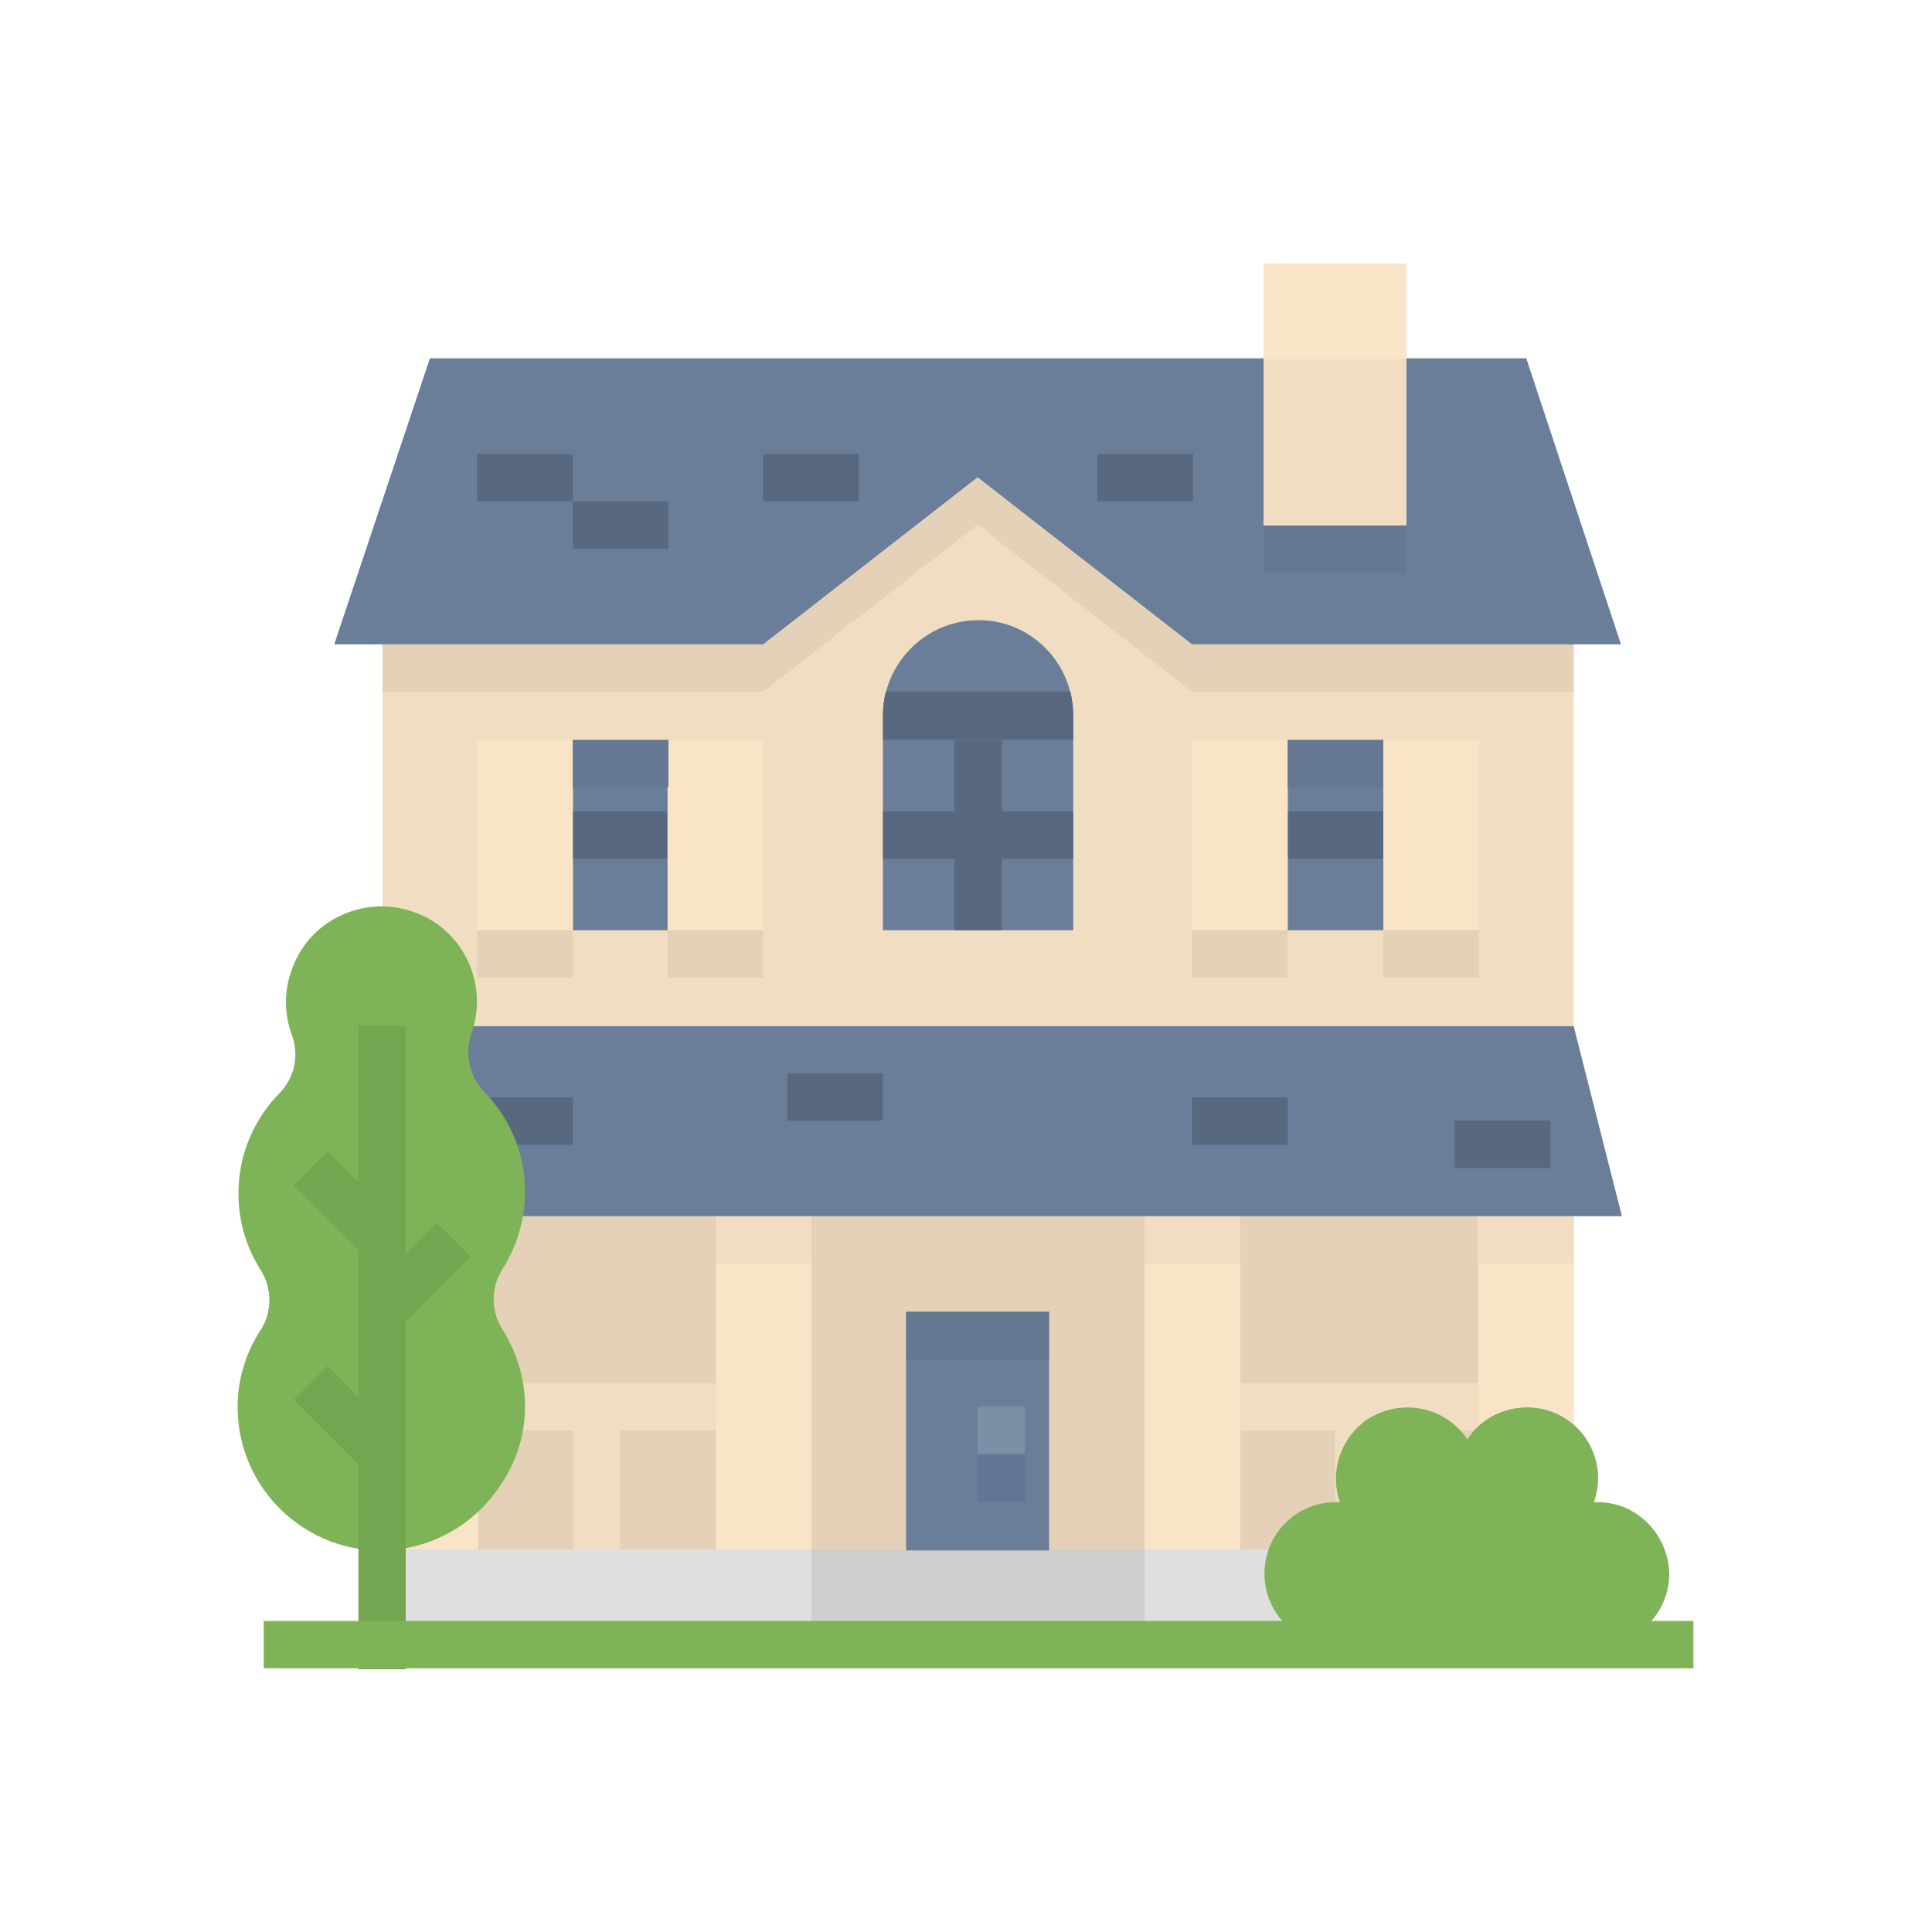 <?xml version="1.0" encoding="utf-8"?>
<!-- Generator: Adobe Illustrator 26.0.3, SVG Export Plug-In . SVG Version: 6.00 Build 0)  -->
<svg version="1.1" id="レイヤー_1" xmlns="http://www.w3.org/2000/svg" xmlns:xlink="http://www.w3.org/1999/xlink" x="0px"
	 y="0px" viewBox="0 0 200 200" style="enable-background:new 0 0 200 200;" xml:space="preserve">
<style type="text/css">
	.st0{fill:#E4D1B7;}
	.st1{fill:#F9E4C8;}
	.st2{fill:#F1DDC1;}
	.st3{fill:#DFDFDD;}
	.st4{fill:#CECECC;}
	.st5{fill:#6A7E99;}
	.st6{fill:#657892;}
	.st7{fill:#7D8FA6;}
	.st8{fill:#617692;}
	.st9{fill:#57687F;}
	.st10{fill:#7EB357;}
	.st11{fill:#74A550;}
</style>
<g id="Flat_00000055698656605358938880000006319408560527935140_">
	<path class="st0" d="M39.6,125.9h123.3v34.5H39.6V125.9z"/>
	<path class="st1" d="M39.6,125.9h9.9v34.5h-9.9V125.9z"/>
	<path class="st1" d="M74.1,125.9H84v34.5h-9.9V125.9z"/>
	<path class="st1" d="M118.5,125.9h9.9v34.5h-9.9V125.9z"/>
	<path class="st1" d="M153,125.9h9.9v34.5H153V125.9z"/>
	<path class="st2" d="M39.6,125.9h9.9v4.9h-9.9V125.9z"/>
	<path class="st2" d="M74.1,125.9H84v4.9h-9.9V125.9z"/>
	<path class="st2" d="M118.5,125.9h9.9v4.9h-9.9V125.9z"/>
	<path class="st2" d="M153,125.9h9.9v4.9H153V125.9z"/>
	<path class="st3" d="M39.6,160.4h123.3v9.9H39.6V160.4z"/>
	<path class="st4" d="M84,160.4h34.5v9.9H84V160.4z"/>
	<path class="st2" d="M49.4,148.1h9.9v12.3h4.9v-12.3h9.9v-4.9H49.4V148.1z"/>
	<path class="st2" d="M153,143.2h-24.7v4.9h9.9v12.3h4.9v-12.3h9.9V143.2z"/>
	<path class="st5" d="M162.9,106.2H39.6l-4.9,19.7h133.2L162.9,106.2z"/>
	<path class="st5" d="M93.8,135.8h14.8v24.7H93.8V135.8z"/>
	<path class="st6" d="M93.8,135.8h14.8v4.9H93.8V135.8z"/>
	<path class="st7" d="M101.2,145.6h4.9v4.9h-4.9V145.6z"/>
	<path class="st8" d="M101.2,150.6h4.9v4.9h-4.9V150.6z"/>
	<path class="st2" d="M162.9,66.7v39.5H39.6V66.7L42.9,47l1.6-9.9H158l1.6,9.9L162.9,66.7z"/>
	<path class="st0" d="M162.9,66.7v4.9h-39.5l-22.2-17.3L79,71.6H39.6v-4.9l4.9-29.6H158L162.9,66.7z"/>
	<path class="st5" d="M167.8,66.7h-44.4l-22.2-17.3L79,66.7H34.6l9.9-29.6H158L167.8,66.7z"/>
	<path class="st5" d="M91.4,76.6h19.7v19.7H91.4V76.6z"/>
	<path class="st9" d="M98.8,76.6h4.9v19.7h-4.9V76.6z"/>
	<path class="st5" d="M111.1,74.1v2.5H91.4v-2.5c0-5.4,4.4-9.9,9.9-9.9S111.1,68.7,111.1,74.1z"/>
	<path class="st9" d="M91.4,84h19.7v4.9H91.4V84z"/>
	<path class="st9" d="M111.1,74.1v2.5H91.4v-2.5c0-0.8,0.1-1.7,0.3-2.5h19.1C111,72.4,111.1,73.3,111.1,74.1z"/>
	<path class="st2" d="M130.8,27.3h14.8v27.1h-14.8V27.3z"/>
	<path class="st1" d="M130.8,27.3h14.8v9.9h-14.8V27.3z"/>
	<g>
		<path class="st9" d="M49.4,47h9.9v4.9h-9.9V47z"/>
		<path class="st9" d="M59.3,51.9h9.9v4.9h-9.9V51.9z"/>
		<path class="st9" d="M79,47h9.9v4.9H79V47z"/>
		<path class="st9" d="M113.6,47h9.9v4.9h-9.9V47z"/>
		<path class="st9" d="M150.6,116h9.9v4.9h-9.9V116z"/>
		<path class="st9" d="M123.4,113.6h9.9v4.9h-9.9V113.6z"/>
		<path class="st9" d="M49.4,113.6h9.9v4.9h-9.9V113.6z"/>
		<path class="st9" d="M81.5,111.1h9.9v4.9h-9.9V111.1z"/>
	</g>
	<path class="st5" d="M59.3,76.6h9.9v19.7h-9.9V76.6z"/>
	<path class="st9" d="M59.3,84h9.9v4.9h-9.9V84z"/>
	<path class="st1" d="M49.4,76.6h9.9v19.7h-9.9V76.6z"/>
	<path class="st1" d="M69.2,76.6H79v19.7h-9.9V76.6z"/>
	<path class="st0" d="M49.4,96.3h9.9v4.9h-9.9V96.3z"/>
	<path class="st0" d="M69.2,96.3H79v4.9h-9.9V96.3z"/>
	<path class="st6" d="M59.3,76.6h9.9v4.9h-9.9V76.6z"/>
	<path class="st5" d="M133.3,76.6h9.9v19.7h-9.9V76.6z"/>
	<path class="st9" d="M133.3,84h9.9v4.9h-9.9V84z"/>
	<path class="st1" d="M123.4,76.6h9.9v19.7h-9.9V76.6z"/>
	<path class="st1" d="M143.2,76.6h9.9v19.7h-9.9V76.6z"/>
	<path class="st0" d="M123.4,96.3h9.9v4.9h-9.9V96.3z"/>
	<path class="st0" d="M143.2,96.3h9.9v4.9h-9.9V96.3z"/>
	<path class="st6" d="M133.3,76.6h9.9v4.9h-9.9V76.6z"/>
	<path class="st6" d="M130.8,54.4h14.8v4.9h-14.8V54.4z"/>
	<path class="st10" d="M52,137.6c-1.2-1.9-1.2-4.3,0-6.2c3.7-5.8,3-13.3-1.8-18.3c-1.6-1.6-2.1-4-1.4-6.1c1.8-5.1-0.8-10.8-6-12.6
		c-5.1-1.8-10.8,0.8-12.6,6c-0.8,2.2-0.8,4.5,0,6.7c0.8,2.1,0.3,4.5-1.3,6.1c-4.8,4.9-5.6,12.5-1.9,18.3c1.2,1.9,1.2,4.4-0.1,6.3
		c-4.4,6.9-2.3,16,4.6,20.4c6.9,4.4,16,2.3,20.4-4.6C55.2,148.7,55.1,142.5,52,137.6L52,137.6z"/>
	<path class="st11" d="M48.7,130.1l-3.5-3.5l-3.2,3.2v-23.6h-4.9v16.2l-3.2-3.2l-3.5,3.5l6.7,6.7v15.2l-3.2-3.2l-3.5,3.5l6.7,6.7
		v21.2H42v-36L48.7,130.1z"/>
	<path class="st10" d="M27.3,167.8h148v4.9h-148V167.8z"/>
	<path class="st10" d="M165.4,155.5h-0.4c1.4-3.9-0.7-8.1-4.5-9.4c-3.2-1.1-6.8,0.1-8.6,2.9c-2.3-3.4-6.8-4.3-10.3-2.1
		c-2.8,1.9-4,5.4-2.9,8.6h-0.4c-4.1,0-7.4,3.3-7.4,7.4c0,4.1,3.3,7.4,7.4,7.4l0,0h27.1c4.1,0,7.4-3.3,7.4-7.4l0,0
		C172.7,158.8,169.4,155.5,165.4,155.5z"/>
</g>
</svg>
